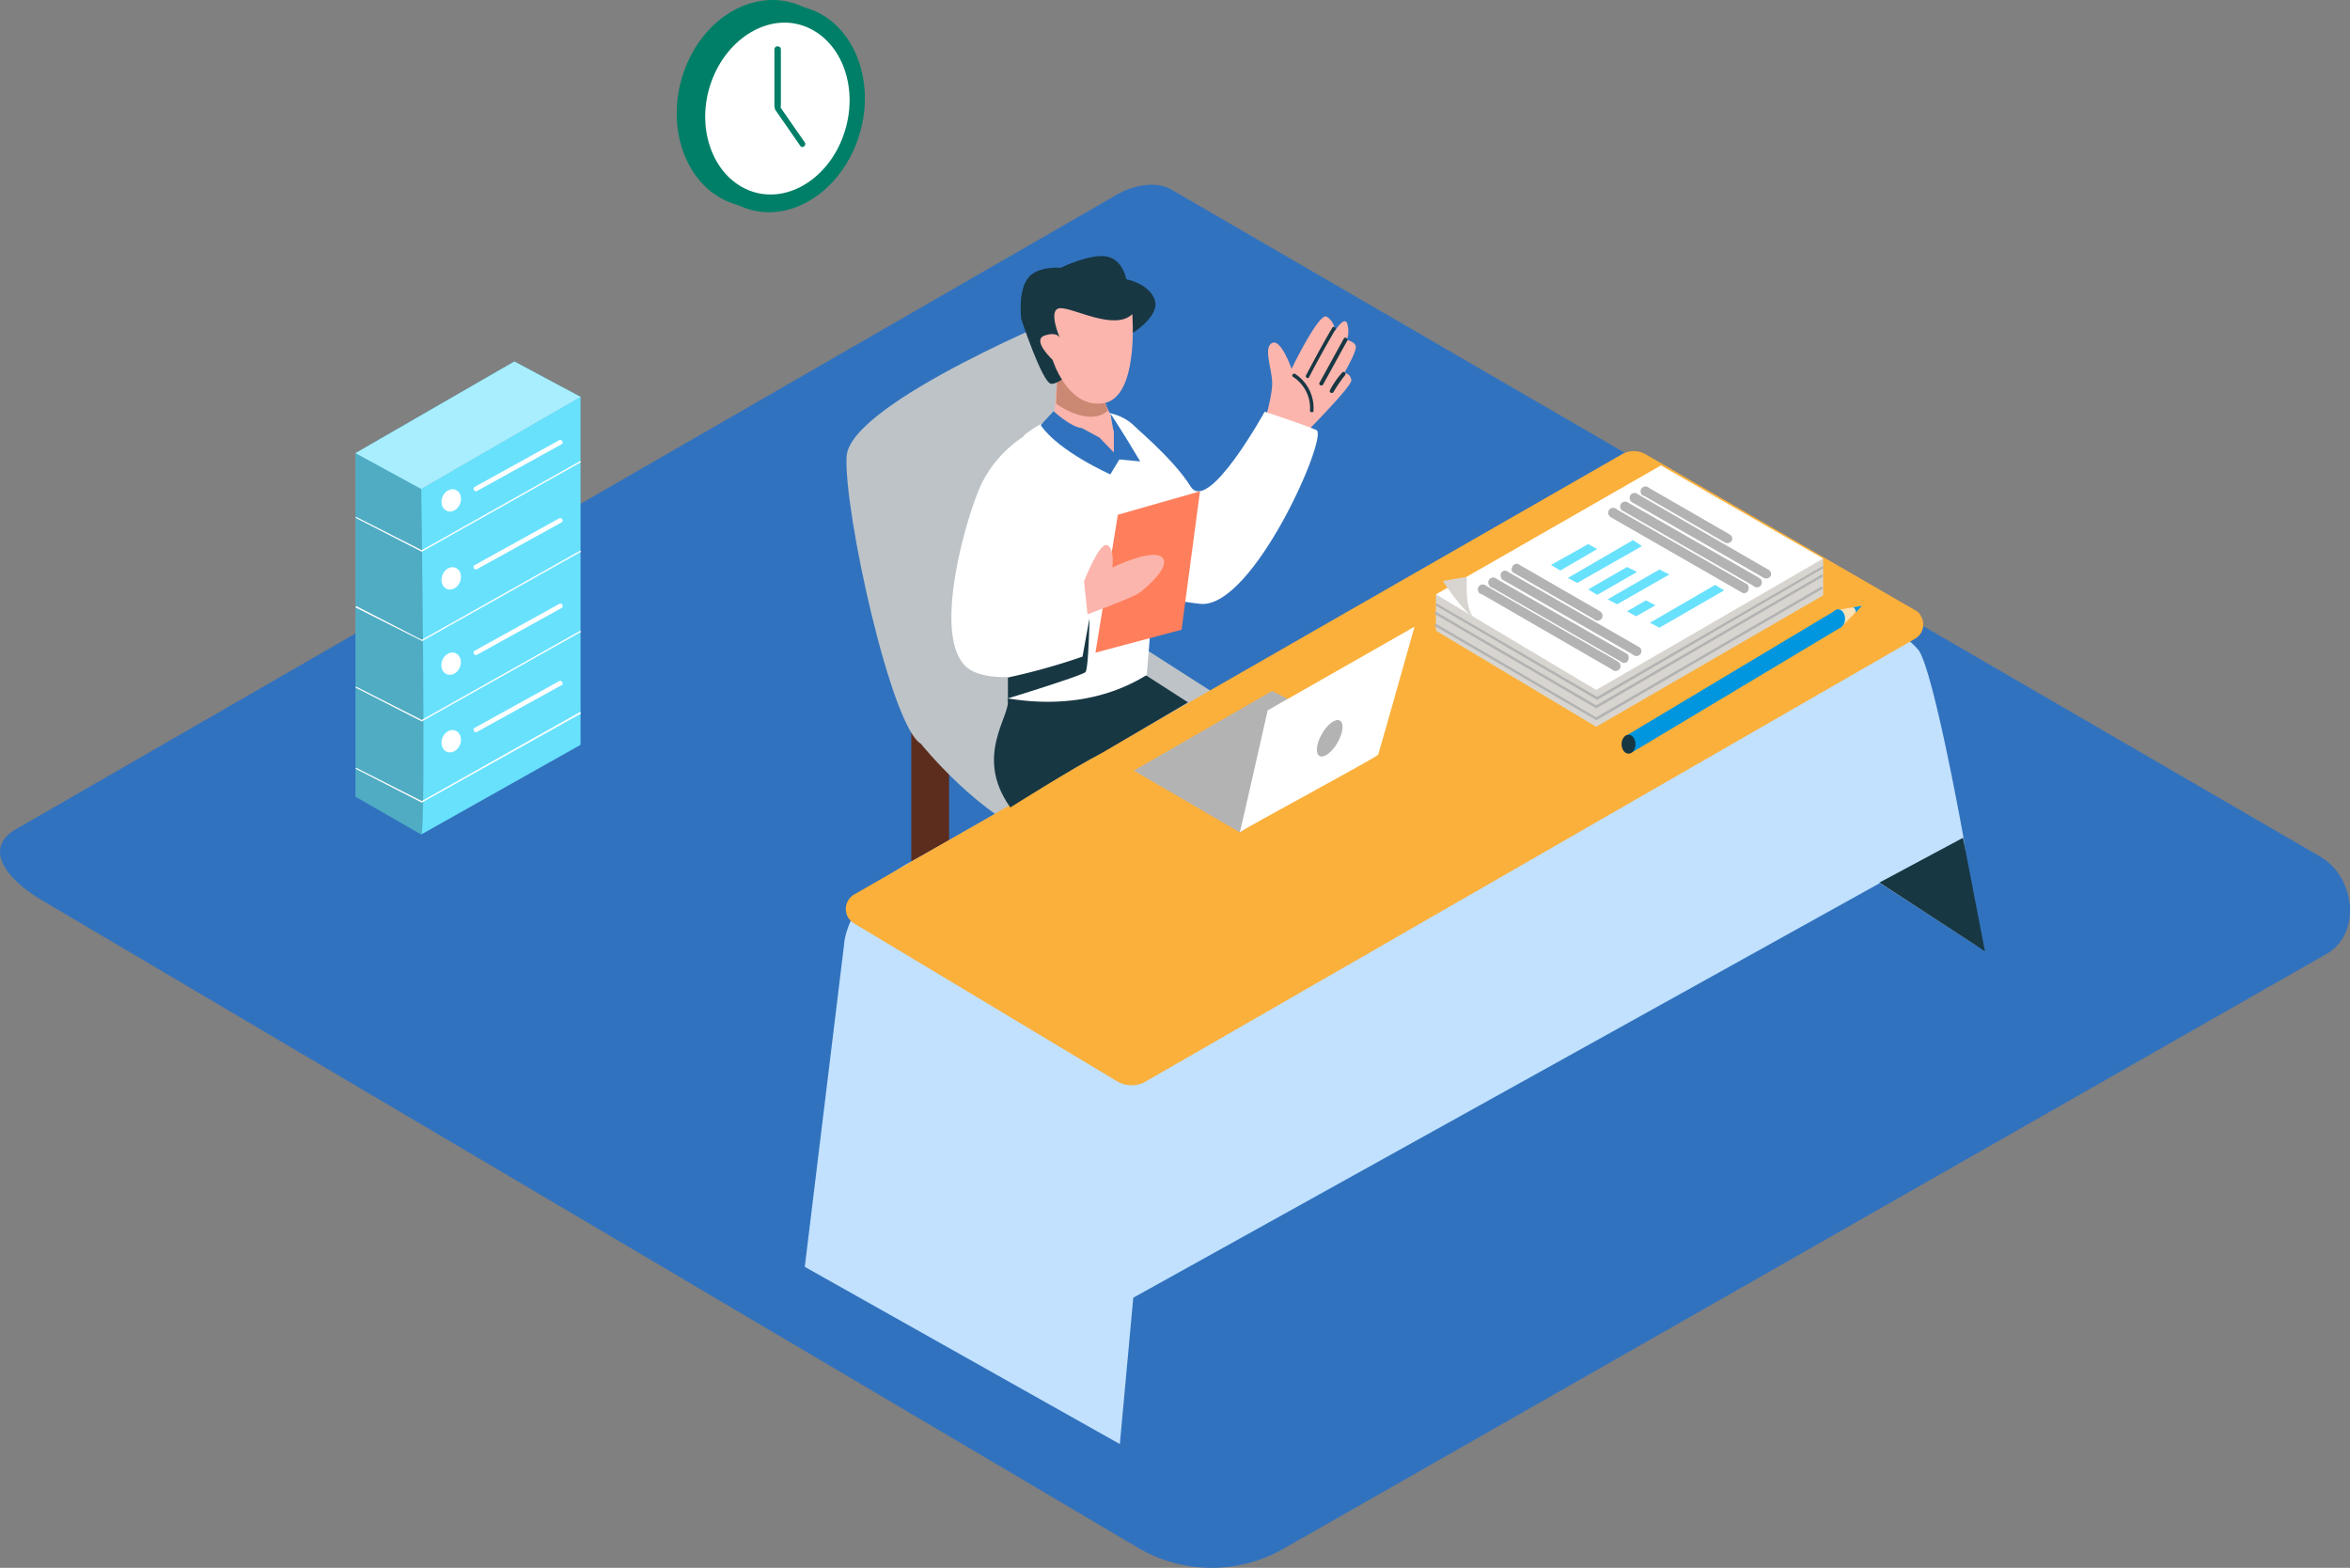 <svg xmlns="http://www.w3.org/2000/svg" xmlns:xlink="http://www.w3.org/1999/xlink" width="364" height="242.834" viewBox="0 0 364 242.834">
  <rect x="0" y="0" width="364" height="242.834" fill="#808080" stroke="none"/>
  <defs>
    <linearGradient id="linear-gradient" x1="0.314" y1="-70.755" x2="1.059" y2="-71.597" gradientUnits="objectBoundingBox">
      <stop offset="0" stop-color="#007f68" stop-opacity="0"/>
      <stop offset="0.98" stop-color="#173743"/>
    </linearGradient>
    <linearGradient id="linear-gradient-2" x1="0.688" y1="-37.74" x2="0.417" y2="-38.372" gradientUnits="objectBoundingBox">
      <stop offset="0" stop-color="#fff" stop-opacity="0"/>
      <stop offset="0.99" stop-color="#9d5c38"/>
    </linearGradient>
    <linearGradient id="linear-gradient-3" x1="0.271" y1="-33.936" x2="0.488" y2="-34.482" gradientUnits="objectBoundingBox">
      <stop offset="0" stop-color="#fff" stop-opacity="0"/>
      <stop offset="1" stop-color="#9d5c38"/>
    </linearGradient>
  </defs>
  <g id="COO" transform="translate(-13.915 -104.493)">
    <path id="field" d="M190.533,352.925,21,252.776c-5.4-3.007-10.023-8.018-4.78-11.256L186.37,143.452c2.544-1.619,6.4-2.621,9.02-1.079l177.941,103.31c5.4,3.161,6.4,11.873,1,15.034L212.892,352.771A22.473,22.473,0,0,1,190.533,352.925Z" transform="translate(0 -8.5)" fill="#3172be"/>
    <g id="clock" transform="translate(118.73 104.493)">
      <path id="パス_969" data-name="パス 969" d="M150.972,115.6c-2.93,8.4.154,17.424,7.016,20.2s14.8-1.927,17.81-10.331-.154-17.5-7.016-20.2S153.978,107.12,150.972,115.6Z" transform="translate(-149.866 -104.493)" fill="#007f68"/>
      <path id="パス_970" data-name="パス 970" d="M153.672,116.6c-2.93,8.4.154,17.424,7.016,20.2s14.8-1.927,17.809-10.331-.154-17.5-7.016-20.2S156.678,108.278,153.672,116.6Z" transform="translate(-150.485 -104.726)" fill="#007f68"/>
      <path id="パス_971" data-name="パス 971" d="M156.524,118.26c-2.467,6.939.154,14.417,5.782,16.73s12.258-1.542,14.726-8.558-.154-14.417-5.782-16.73S158.991,111.322,156.524,118.26Z" transform="translate(-151.178 -105.534)" fill="#fff"/>
      <path id="パス_972" data-name="パス 972" d="M170.369,125.847l3.855,5.551c.308.463-.385,1-.694.54l-3.855-5.551A.44.44,0,0,1,170.369,125.847Z" transform="translate(-154.384 -109.343)" fill="#007f68"/>
      <path id="パス_973" data-name="パス 973" d="M170.5,114.417v8.558c0,.308-.154.54-.463.54s-.54-.154-.54-.463V114.34c0-.308.154-.54.463-.54s.54.154.54.463Z" transform="translate(-154.363 -106.625)" fill="#007f68"/>
    </g>
    <g id="shelf" transform="translate(58.736 160.493)">
      <path id="パス_974" data-name="パス 974" d="M127.848,168.174,117.594,162.7,93,176.886v53.2l10.177,5.859" transform="translate(-82.746 -162.7)" fill="#68e1fd"/>
      <path id="パス_975" data-name="パス 975" d="M127.848,168.174,117.594,162.7,93,176.886v53.2l10.177,5.859" transform="translate(-82.746 -162.7)" fill="#173743" opacity="0.31"/>
      <path id="パス_976" data-name="パス 976" d="M106.2,237.569c.771-.077,0-53.506,0-53.506L130.871,169.8v53.891Z" transform="translate(-85.769 -164.326)" fill="#68e1fd"/>
      <path id="パス_977" data-name="パス 977" d="M103.254,196.732h0L93,191.489l.077-.154,10.177,5.166,24.517-13.8.154.154Z" transform="translate(-82.746 -167.281)" fill="#fff"/>
      <path id="パス_978" data-name="パス 978" d="M103.254,214.732v-.077L93,209.489l.077-.231,10.177,5.243,24.517-13.8.154.154Z" transform="translate(-82.746 -171.403)" fill="#fff"/>
      <path id="パス_979" data-name="パス 979" d="M103.254,230.832,93,225.589l.077-.154,10.177,5.166,24.517-13.8.154.154Z" transform="translate(-82.746 -175.09)" fill="#fff"/>
      <path id="パス_980" data-name="パス 980" d="M103.254,247.132,93,241.889l.077-.154,10.177,5.165,24.517-13.8.154.231Z" transform="translate(-82.746 -178.823)" fill="#fff"/>
      <path id="パス_981" data-name="パス 981" d="M103.177,182.437,93,176.886,117.594,162.7l10.254,5.474Z" transform="translate(-82.746 -162.7)" fill="#68e1fd"/>
      <path id="パス_982" data-name="パス 982" d="M103.177,182.437,93,176.886,117.594,162.7l10.254,5.474Z" transform="translate(-82.746 -162.7)" fill="#fff" opacity="0.43"/>
      <ellipse id="楕円形_87" data-name="楕円形 87" cx="1.773" cy="1.465" rx="1.773" ry="1.465" transform="translate(23.048 22.587) rotate(-67.721)" fill="#fff"/>
      <path id="パス_983" data-name="パス 983" d="M129.959,178.485l-13.107,7.247c-.385.231,0,.848.385.617l13.107-7.247c.385-.231,0-.848-.385-.617Z" transform="translate(-88.172 -166.303)" fill="#fff"/>
      <ellipse id="楕円形_88" data-name="楕円形 88" cx="1.773" cy="1.465" rx="1.773" ry="1.465" transform="translate(23.047 34.666) rotate(-67.721)" fill="#fff"/>
      <path id="パス_984" data-name="パス 984" d="M129.959,194.185l-13.107,7.247c-.385.231,0,.848.385.617l13.107-7.247c.385-.231,0-.848-.385-.617Z" transform="translate(-88.172 -169.899)" fill="#fff"/>
      <ellipse id="楕円形_89" data-name="楕円形 89" cx="1.773" cy="1.465" rx="1.773" ry="1.465" transform="translate(23.023 47.879) rotate(-67.721)" fill="#fff"/>
      <path id="パス_985" data-name="パス 985" d="M129.959,211.377l-13.107,7.247c-.385.231,0,.848.385.617l13.107-7.247c.385-.231,0-.925-.385-.617Z" transform="translate(-88.172 -173.831)" fill="#fff"/>
      <ellipse id="楕円形_90" data-name="楕円形 90" cx="1.773" cy="1.465" rx="1.773" ry="1.465" transform="translate(23.043 59.89) rotate(-67.721)" fill="#fff"/>
      <path id="パス_986" data-name="パス 986" d="M129.959,226.886l-13.107,7.247c-.385.231,0,.848.385.617l13.107-7.247c.385-.154,0-.848-.385-.617Z" transform="translate(-88.172 -177.39)" fill="#fff"/>
      <path id="パス_987" data-name="パス 987" d="M89.954,250.1,79.7,257.887l10.254,6.091,10.177-8.018" transform="translate(-79.7 -182.717)" fill="url(#linear-gradient)"/>
    </g>
    <g id="coo-2" data-name="coo" transform="translate(138.57 144.157)">
      <path id="パス_988" data-name="パス 988" d="M197,246.758V275.67c0,3.778,5.859,3.778,5.859,0V246.758C202.936,242.981,197,242.981,197,246.758Z" transform="translate(-180.501 -176.091)" fill="#5c2d1d"/>
      <path id="パス_989" data-name="パス 989" d="M199,246.4s9.252,11.487,18.426,14.494,34.617-17.5,34.617-17.5L216.732,220.8" transform="translate(-180.959 -170.795)" fill="#bdc3c7"/>
      <path id="パス_990" data-name="パス 990" d="M219.459,166.9s-35,14.186-35.465,22.59,7.016,42.481,11.642,44.562,34.308-14.34,34.308-14.34" transform="translate(-177.518 -158.45)" fill="#bdc3c7"/>
      <path id="パス_991" data-name="パス 991" d="M224.4,349.271l-48.8-27.447,6.091-49.959s.231-7.093,9.946-12.567c8.481-4.7,87.737-49.8,108.245-61.447a8.965,8.965,0,0,1,9.483.386c10.794,7.324,36.93,25.134,38.857,28.218,2.39,3.932,6.862,28.911,6.862,28.911l2.159,16.807-15.111-9.791L226.484,326.6Z" transform="translate(-175.6 -165.27)" fill="#c1e1ff"/>
      <path id="パス_992" data-name="パス 992" d="M391.5,279.739l12.952-6.939,3.392,17.578Z" transform="translate(-225.047 -182.704)" fill="#173743"/>
      <path id="パス_993" data-name="パス 993" d="M349.495,219.777l-41.71-24.132a3.688,3.688,0,0,0-3.778,0L185.123,263.8a2.613,2.613,0,0,0-.925,3.546,2.658,2.658,0,0,0,.925.925l40.707,24.44a4.384,4.384,0,0,0,4.549,0l119.115-68.54a2.54,2.54,0,0,0,.848-3.546,1.808,1.808,0,0,0-.848-.848Z" transform="translate(-177.491 -164.915)" fill="#fbb03b"/>
      <path id="パス_997" data-name="パス 997" d="M216.147,260.631s9.637-6.091,14.263-8.481l13.261-7.787-6.476-4.163-21.51,3.624C216.532,246.136,210.287,252.458,216.147,260.631Z" transform="translate(-184.305 -175.238)" fill="#173743"/>
      <path id="パス_998" data-name="パス 998" d="M267.5,185.594s1.619-5.088,1.542-7.324-1.388-5.4,0-6.091,3.007,4.009,3.007,4.009,4.163-8.635,5.4-8.1a2.659,2.659,0,0,1,1.311,2.236s1.311-2.159,1.85-1.311a4.051,4.051,0,0,1,0,2.7s1.234.231,1.388,1-1.773,4.086-1.773,4.086a1.237,1.237,0,0,1,1.079,1.156c.077,1-7.787,8.866-7.787,8.866" transform="translate(-196.648 -158.718)" fill="#fbb5ad"/>
      <path id="パス_999" data-name="パス 999" d="M240.6,188.665s6.939,5.705,9.637,10.1S261.725,187.2,261.725,187.2s6.091,2,8.018,2.853-9.868,27.832-18.041,26.907-7.864-2.544-7.864-2.544" transform="translate(-190.487 -163.1)" fill="#fff"/>
      <path id="パス_1000" data-name="パス 1000" d="M216.332,231.593c7.478,1.234,15.034.386,21.51-3.624,1-11.565,1.773-23.129.54-34.771v-.308a10.542,10.542,0,0,0-3.469-4.317c-3.778-2.544-9.946-1.311-13.646.617a17.534,17.534,0,0,0-2.467,1.7C214.79,204.224,216.487,217.947,216.332,231.593Z" transform="translate(-184.877 -163.085)" fill="#fff"/>
      <path id="パス_1001" data-name="パス 1001" d="M232.847,181.588,226.14,180.2l-.54,7.4s5.088,5.166,10.1,4.472l-1.388-6.168A17.845,17.845,0,0,1,232.847,181.588Z" transform="translate(-187.051 -161.496)" fill="#fbb5ad"/>
      <path id="パス_1002" data-name="パス 1002" d="M233.116,182.382a27.111,27.111,0,0,0-6.862-2.082l-.154,4.086s5.011,3.7,8.018,1.079A23.924,23.924,0,0,1,233.116,182.382Z" transform="translate(-187.166 -161.519)" fill="#9d5c38" opacity="0.5"/>
      <path id="パス_1003" data-name="パス 1003" d="M236.185,167.936s4.472-2.7,3.546-5.243-4.395-3.161-4.395-3.161-.54-3.161-3.161-3.546-7.016,1.773-7.016,1.773-3.855-.385-5.243,1.85-.848,6.091-.848,6.091,3.238,9.868,4.626,10.023,5.011-3.392,5.011-3.392" transform="translate(-185.532 -155.94)" fill="#173743"/>
      <path id="パス_1004" data-name="パス 1004" d="M237.165,167.325s1.079,12.952-4.472,13.8-7.864-6.707-7.864-6.707-3.315-3.084-1.234-3.778,2.39.463,2.39.463-2.082-4.7.077-4.7S234.467,169.946,237.165,167.325Z" transform="translate(-186.435 -158.336)" fill="#fbb5ad"/>
      <path id="パス_1005" data-name="パス 1005" d="M225,187.1s2.621,2.467,4.395,2.621l2.7,1.465,2.236,2.313v-3.161c-.231-.925-.385-1.927-.54-2.853.077,0,2.39,3.7,2.39,3.7l2.236,3.7-3.238-.308-1.388,2.313s-8.018-3.546-10.794-7.633Z" transform="translate(-186.456 -163.077)" fill="#3172be"/>
      <path id="パス_1006" data-name="パス 1006" d="M280.377,170.268c-1.465,2.467-2.776,4.934-4.086,7.4-.154.308.308.617.463.308,1.311-2.544,2.7-5.011,4.086-7.4a.282.282,0,0,0-.154-.385C280.608,170.113,280.454,170.191,280.377,170.268Z" transform="translate(-198.654 -159.197)" fill="#173743"/>
      <path id="パス_1007" data-name="パス 1007" d="M282.769,172.462l-3.778,6.862a.282.282,0,0,0,.154.385.339.339,0,0,0,.386-.077l3.778-6.862C283.463,172.462,282.923,172.154,282.769,172.462Z" transform="translate(-199.272 -159.695)" fill="#173743"/>
      <path id="パス_1008" data-name="パス 1008" d="M283.018,179.279a13.745,13.745,0,0,0-1.927,2.776.282.282,0,0,0,.154.385h0a.339.339,0,0,0,.385-.077,20.924,20.924,0,0,1,1.85-2.7C283.635,179.433,283.25,179.048,283.018,179.279Z" transform="translate(-199.753 -161.269)" fill="#173743"/>
      <path id="パス_1009" data-name="パス 1009" d="M273.97,179.591c-.308-.154-.617.308-.308.463a5.758,5.758,0,0,1,2.621,5.243c0,.154.154.231.308.231a.2.2,0,0,0,.231-.231A6.3,6.3,0,0,0,273.97,179.591Z" transform="translate(-198.03 -161.35)" fill="#173743"/>
      <path id="パス_1010" data-name="パス 1010" d="M216.347,192.1a18.535,18.535,0,0,0-6.553,7.247c-2.313,4.7-8.712,26.213-1.156,29.3s20.662-3.932,20.662-3.932l-.771-11.488-11.256,1.619" transform="translate(-182.347 -164.222)" fill="#fff"/>
      <path id="パス_1011" data-name="パス 1011" d="M237.469,206.824c-.077.385-3.469,21.356-3.469,21.356l13.338-3.546L250.19,203.2Z" transform="translate(-188.975 -166.764)" fill="#ff7f5c"/>
      <path id="パス_1012" data-name="パス 1012" d="M231.7,219.623s2.313-6.014,3.546-5.628.848,3.469.848,3.469,6.014-2.93,7.633-1.619-2.39,4.78-3.469,5.551-8.018,3.315-8.018,3.315Z" transform="translate(-188.448 -169.232)" fill="#fbb5ad"/>
      <path id="パス_1013" data-name="パス 1013" d="M216.4,237.9a98.806,98.806,0,0,0,11.565-3.238s1.079-6.014,1.079-5.859-.154,7.71-.617,8.249-12.027,4.086-12.027,4.086Z" transform="translate(-184.944 -172.626)" fill="#173743"/>
      <path id="パス_1014" data-name="パス 1014" d="M281.06,254.6l22.59,12.567c-3.778,2.39-18.966,10.562-22.59,13.107L257.7,265.317l3.855-9.329Z" transform="translate(-194.403 -178.536)" opacity="0.32" fill="url(#linear-gradient-2)"/>
      <path id="パス_1015" data-name="パス 1015" d="M258.122,265.2l-16.422-9.56L263.133,243.3l16.807,8.635" transform="translate(-190.739 -175.948)" fill="#b3b3b3"/>
      <path id="パス_1016" data-name="パス 1016" d="M267.317,243.352S263,262.473,263,262.241s21.279-11.642,21.433-12.027,5.628-19.814,5.628-19.814Z" transform="translate(-195.617 -172.993)" fill="#fff"/>
      <ellipse id="楕円形_91" data-name="楕円形 91" cx="3.161" cy="1.388" rx="3.161" ry="1.388" transform="matrix(0.5, -0.866, 0.866, 0.5, 78.524, 76.729)" fill="#b3b3b3"/>
      <path id="パス_1017" data-name="パス 1017" d="M339.82,234.452l-27.138,15.419L286.7,233.681,311.371,221.5" transform="translate(-201.045 -170.955)" opacity="0.32" fill="url(#linear-gradient-3)"/>
      <path id="パス_1018" data-name="パス 1018" d="M337.248,205.3l25.134,14.494-35.156,20.354L302.4,225.268Z" transform="translate(-204.641 -167.245)" fill="#d8d5d0"/>
      <path id="パス_1019" data-name="パス 1019" d="M302.4,223.9v5.628l5.705-2.775Z" transform="translate(-204.641 -171.505)" fill="#d8d5d0"/>
      <path id="パス_1020" data-name="パス 1020" d="M378.482,216.7v5.705l-5.782-2.7Z" transform="translate(-220.741 -169.856)" fill="#d8d5d0"/>
      <path id="パス_1021" data-name="パス 1021" d="M337.248,198l25.134,14.417-35.156,20.354-24.825-14.8Z" transform="translate(-204.641 -165.573)" fill="#fff"/>
      <path id="パス_1022" data-name="パス 1022" d="M307.5,220.785l-.077-.385-3.624.617s2.7,4.24,4.626,5.551C307.346,224.872,307.5,222.713,307.5,220.785Z" transform="translate(-204.961 -170.703)" fill="#d8d5d0"/>
      <line id="線_18" data-name="線 18" x2="12.644" y2="7.247" transform="translate(130.295 36.513)" fill="none"/>
      <path id="パス_1023" data-name="パス 1023" d="M344.04,203.665l12.567,7.247a.817.817,0,0,0,1-.231.734.734,0,0,0-.231-1l-12.567-7.247a.763.763,0,0,0-1.079,1.079c0,.077.154.154.308.154Z" transform="translate(-214.054 -166.535)" fill="#b3b3b3"/>
      <line id="線_19" data-name="線 19" x2="20.277" y2="11.642" transform="translate(128.675 37.593)" fill="none"/>
      <path id="パス_1024" data-name="パス 1024" d="M341.84,205.042l20.277,11.642a.817.817,0,0,0,1-.231.734.734,0,0,0-.231-1l-20.277-11.719a.763.763,0,0,0-1.079,1.079C341.608,204.965,341.685,204.965,341.84,205.042Z" transform="translate(-213.55 -166.833)" fill="#b3b3b3"/>
      <line id="線_20" data-name="線 20" x2="20.277" y2="11.642" transform="translate(127.056 38.826)" fill="none"/>
      <path id="パス_1025" data-name="パス 1025" d="M339.8,206.688l20.277,11.642a.763.763,0,0,0,1.079-1.079c-.077-.077-.231-.154-.308-.231l-20.277-11.642a.76.76,0,0,0-.771,1.311Z" transform="translate(-213.127 -167.245)" fill="#b3b3b3"/>
      <line id="線_21" data-name="線 21" x2="20.277" y2="11.642" transform="translate(125.36 39.828)" fill="none"/>
      <path id="パス_1026" data-name="パス 1026" d="M337.54,208.042l20.277,11.642a.684.684,0,0,0,.925-.54.9.9,0,0,0-.154-.771l-20.277-11.642a.763.763,0,0,0-1.079,1.079,1.063,1.063,0,0,0,.308.231Z" transform="translate(-212.565 -167.52)" fill="#b3b3b3"/>
      <path id="パス_1027" data-name="パス 1027" d="M325.5,217.038l5.782-3.238,1.388.771-5.705,3.315Z" transform="translate(-209.931 -169.192)" fill="#68e1fd"/>
      <path id="パス_1028" data-name="パス 1028" d="M328.9,218.859,339,213l1.388.925-10.023,5.705Z" transform="translate(-210.71 -169.008)" fill="#68e1fd"/>
      <path id="パス_1029" data-name="パス 1029" d="M333,221.869l6.014-3.469,1.542.771-6.168,3.546Z" transform="translate(-211.649 -170.245)" fill="#68e1fd"/>
      <path id="パス_1030" data-name="パス 1030" d="M336.9,223.526l8.018-4.626,1.542.771-8.1,4.626Z" transform="translate(-212.542 -170.36)" fill="#68e1fd"/>
      <path id="パス_1031" data-name="パス 1031" d="M340.8,226.8l2.93-1.7,1.465.771-3.007,1.7Z" transform="translate(-213.435 -171.78)" fill="#68e1fd"/>
      <path id="パス_1032" data-name="パス 1032" d="M345.4,227.859,355.5,222l1.388.848-10.023,5.782Z" transform="translate(-214.489 -171.07)" fill="#68e1fd"/>
      <line id="線_22" data-name="線 22" x2="12.644" y2="7.247" transform="translate(110.018 48.386)" fill="none"/>
      <path id="パス_1033" data-name="パス 1033" d="M317.83,219.1l12.567,7.247a.763.763,0,0,0,1.079-1.079c-.077-.077-.231-.154-.308-.231L318.6,217.788a.732.732,0,0,0-.925.54.6.6,0,0,0,.154.771Z" transform="translate(-208.121 -170.096)" fill="#b3b3b3"/>
      <line id="線_23" data-name="線 23" x2="20.277" y2="11.642" transform="translate(108.399 49.466)" fill="none"/>
      <path id="パス_1034" data-name="パス 1034" d="M315.631,220.5l20.277,11.642a.763.763,0,0,0,1.079-1.079,1.685,1.685,0,0,0-.385-.231l-20.277-11.642a.684.684,0,0,0-.925.54,1.3,1.3,0,0,0,.231.771Z" transform="translate(-207.618 -170.414)" fill="#b3b3b3"/>
      <line id="線_24" data-name="線 24" x2="20.277" y2="11.642" transform="translate(106.78 50.699)" fill="none"/>
      <path id="パス_1035" data-name="パス 1035" d="M313.44,222.042l20.277,11.642a.684.684,0,0,0,.925-.54.9.9,0,0,0-.154-.771l-20.277-11.642a.763.763,0,0,0-1.079,1.079c.077.154.154.231.308.231Z" transform="translate(-207.045 -170.726)" fill="#b3b3b3"/>
      <line id="線_25" data-name="線 25" x2="20.277" y2="11.642" transform="translate(105.084 51.701)" fill="none"/>
      <path id="パス_1036" data-name="パス 1036" d="M311.34,223.365l20.277,11.719A.763.763,0,0,0,332.7,234c-.077-.077-.231-.154-.308-.231l-20.277-11.642a.763.763,0,0,0-1.079,1.079c0,.077.077.154.308.154Z" transform="translate(-206.564 -171.047)" fill="#b3b3b3"/>
      <path id="パス_1037" data-name="パス 1037" d="M327.357,238.939,302.3,224.291l.154-.308,24.9,14.494L362.282,218.2l.154.308Z" transform="translate(-204.618 -170.199)" fill="#b3b3b3"/>
      <path id="パス_1038" data-name="パス 1038" d="M327.157,240.639,302.1,225.991l.231-.308,24.825,14.494L362.082,219.9l.231.308Z" transform="translate(-204.572 -170.589)" fill="#b3b3b3"/>
      <path id="パス_1039" data-name="パス 1039" d="M327.157,243.039l-.077-.077L302.1,228.391l.231-.308,24.825,14.494L362.082,222.3l.231.308Z" transform="translate(-204.572 -171.138)" fill="#b3b3b3"/>
      <path id="パス_1040" data-name="パス 1040" d="M383.2,226.817l3.7-.617-3.238,3.315" transform="translate(-223.146 -172.032)" fill="#ffe1b6"/>
      <ellipse id="楕円形_92" data-name="楕円形 92" cx="1.079" cy="1.465" rx="1.079" ry="1.465" transform="translate(158.975 54.708)" fill="#0096df"/>
      <path id="パス_1041" data-name="パス 1041" d="M341.448,249.15l32.458-19.429-.848-2.621L340.6,246.529Z" transform="translate(-213.389 -172.238)" fill="#0096df"/>
      <ellipse id="楕円形_93" data-name="楕円形 93" cx="1.079" cy="1.465" rx="1.079" ry="1.465" transform="translate(126.517 74.137)" fill="#173743"/>
      <path id="パス_1042" data-name="パス 1042" d="M387.588,226.2l-1.388.231a.731.731,0,0,1,.385.848Z" transform="translate(-223.833 -172.032)" fill="#0096df"/>
    </g>
  </g>
</svg>

